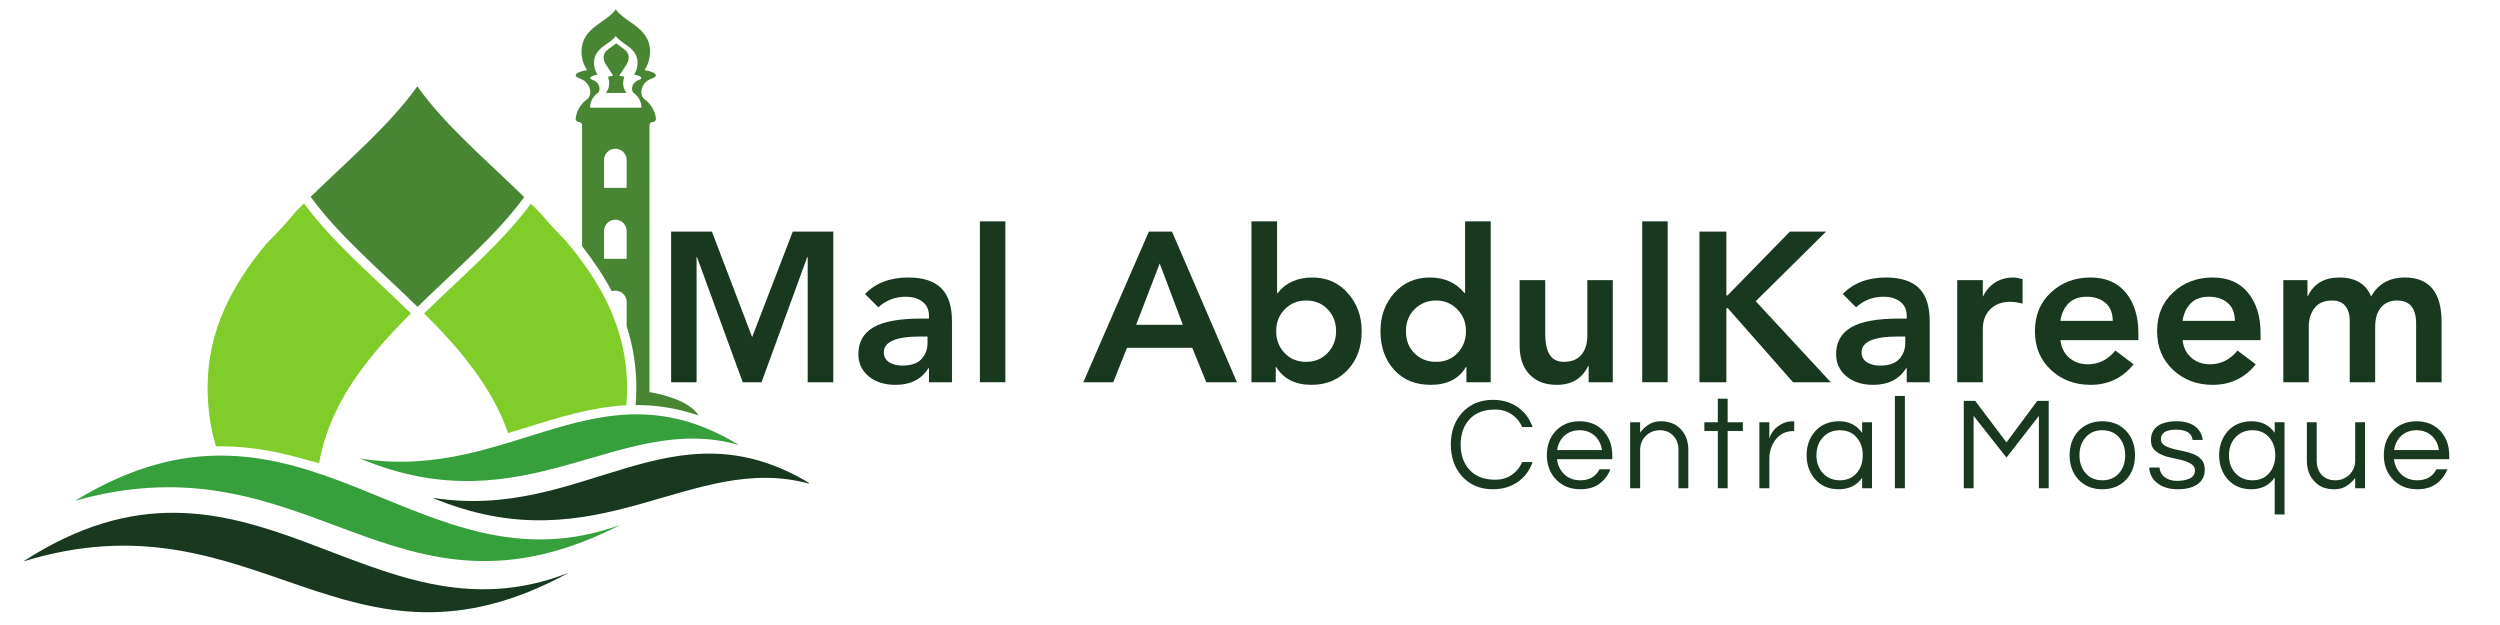 <?xml version="1.0" encoding="UTF-8"?> <svg xmlns="http://www.w3.org/2000/svg" xmlns:xlink="http://www.w3.org/1999/xlink" width="360" zoomAndPan="magnify" viewBox="0 0 270 67.5" height="90" preserveAspectRatio="xMidYMid meet" version="1.0"><defs><g></g><clipPath id="703b6eb4cc"><path d="M 2.48 55 L 62 55 L 62 67 L 2.48 67 Z M 2.48 55 " clip-rule="nonzero"></path></clipPath><clipPath id="335834acfe"><path d="M 46 48 L 87.352 48 L 87.352 57 L 46 57 Z M 46 48 " clip-rule="nonzero"></path></clipPath><clipPath id="839bf65e07"><path d="M 62 1.008 L 76 1.008 L 76 50 L 62 50 Z M 62 1.008 " clip-rule="nonzero"></path></clipPath></defs><path fill="#36a03d" d="M 8.109 54.082 C 33.59 46.895 42.52 69.25 67.023 56.68 C 45.094 64.676 32.875 38.922 8.109 54.082 " fill-opacity="1" fill-rule="nonzero"></path><g clip-path="url(#703b6eb4cc)"><path fill="#18381f" d="M 2.508 60.641 C 27.738 52.848 37.348 75.004 61.434 61.852 C 39.777 70.367 26.777 44.887 2.508 60.641 " fill-opacity="1" fill-rule="nonzero"></path></g><g clip-path="url(#335834acfe)"><path fill="#18381f" d="M 87.629 52.301 C 74.668 48.598 64.668 61.293 46.695 53.758 C 63.121 56.391 72.461 43.051 87.629 52.301 " fill-opacity="1" fill-rule="nonzero"></path></g><path fill="#36a03d" d="M 79.805 48.059 C 66.844 44.359 56.844 57.051 38.871 49.516 C 55.297 52.148 64.637 38.809 79.805 48.059 " fill-opacity="1" fill-rule="nonzero"></path><g clip-path="url(#839bf65e07)"><path fill="#498634" d="M 63.73 11.629 C 63.73 10.992 64.039 10.43 64.512 10.082 C 64.664 9.969 64.75 9.789 64.75 9.602 C 64.75 9.176 64.48 8.801 64.074 8.66 C 63.867 8.59 63.75 8.508 63.75 8.418 C 63.75 8.281 64.047 8.152 64.527 8.062 C 64.289 7.695 64.148 7.254 64.148 6.781 C 64.148 5.129 65.91 4.785 66.504 3.887 C 67.098 4.785 68.859 5.129 68.859 6.781 C 68.859 7.254 68.719 7.695 68.48 8.062 C 68.965 8.152 69.262 8.281 69.262 8.418 C 69.262 8.508 69.141 8.59 68.934 8.66 C 68.531 8.801 68.258 9.176 68.258 9.602 C 68.258 9.789 68.344 9.969 68.496 10.082 C 68.969 10.43 69.277 10.992 69.277 11.629 Z M 67.676 20.289 L 65.238 20.289 L 65.238 17.285 C 65.238 16.609 65.785 16.062 66.457 16.062 C 67.129 16.062 67.676 16.609 67.676 17.285 Z M 67.676 27.949 L 65.238 27.949 L 65.238 24.945 C 65.238 24.27 65.785 23.727 66.457 23.727 C 67.129 23.727 67.676 24.27 67.676 24.945 Z M 70.145 42.34 L 70.145 13.523 C 70.145 13.328 70.301 13.176 70.492 13.176 C 70.703 13.176 70.867 12.988 70.84 12.777 C 70.73 11.949 70.285 11.223 69.645 10.746 C 69.406 10.57 69.262 10.289 69.262 9.992 C 69.262 9.32 69.691 8.73 70.324 8.508 C 70.652 8.395 70.836 8.266 70.836 8.129 C 70.836 7.91 70.371 7.711 69.613 7.566 C 69.988 6.988 70.207 6.297 70.207 5.555 C 70.207 2.957 67.438 2.418 66.504 1.004 C 65.57 2.418 62.801 2.957 62.801 5.555 C 62.801 6.297 63.023 6.988 63.398 7.566 C 62.641 7.711 62.172 7.91 62.172 8.129 C 62.172 8.266 62.359 8.395 62.688 8.508 C 63.32 8.73 63.75 9.32 63.75 9.992 C 63.75 10.289 63.605 10.57 63.367 10.746 C 62.727 11.223 62.277 11.949 62.172 12.777 C 62.145 12.988 62.305 13.176 62.516 13.176 C 62.707 13.176 62.863 13.328 62.863 13.523 L 62.863 26.59 C 64.148 28.223 65.215 29.836 66.066 31.453 C 66.191 31.41 66.32 31.387 66.457 31.387 C 67.129 31.387 67.676 31.934 67.676 32.605 L 67.676 35.23 C 68.379 37.395 68.723 39.586 68.723 41.855 C 68.723 42.477 68.695 43.109 68.645 43.746 C 68.684 43.746 68.719 43.746 68.758 43.746 C 71.027 43.746 73.238 44.117 75.43 44.867 C 74.797 43.746 72.805 42.812 70.145 42.34 Z M 69.094 49.098 C 69.148 49.082 69.199 49.07 69.254 49.055 C 69.18 49.07 69.109 49.086 69.039 49.105 C 69.055 49.102 69.074 49.098 69.094 49.098 " fill-opacity="1" fill-rule="nonzero"></path></g><path fill="#498634" d="M 67.902 6.195 C 67.902 5.691 67.613 5.438 66.902 4.941 C 66.785 4.859 66.664 4.773 66.551 4.688 C 66.43 4.773 66.312 4.859 66.195 4.941 C 65.484 5.438 65.195 5.691 65.195 6.195 C 65.195 6.453 65.27 6.711 65.414 6.93 L 66.223 8.18 L 65.66 8.285 C 65.75 8.516 65.797 8.762 65.797 9.016 C 65.797 9.391 65.664 9.754 65.43 10.039 L 67.668 10.039 C 67.434 9.754 67.301 9.391 67.301 9.016 C 67.301 8.762 67.348 8.516 67.438 8.285 L 66.875 8.18 L 67.684 6.93 C 67.828 6.711 67.902 6.453 67.902 6.195 " fill-opacity="1" fill-rule="nonzero"></path><path fill="#80cc28" d="M 61.043 25.949 C 60.113 25 59.227 24.047 58.414 23.078 C 58.059 22.715 57.699 22.352 57.336 21.992 C 55.082 25.066 52.098 27.883 48.941 30.855 C 47.906 31.828 46.84 32.836 45.805 33.848 C 49.641 37.664 53.141 41.797 54.879 46.773 C 55.504 46.586 56.125 46.391 56.742 46.199 C 60.418 45.051 63.906 43.961 67.641 43.773 C 67.691 43.141 67.723 42.504 67.723 41.855 C 67.723 35.492 64.859 30.43 61.043 25.949 Z M 32.828 21.965 C 32.566 22.227 32.305 22.484 32.043 22.75 C 31.062 23.945 29.969 25.121 28.809 26.285 C 25.133 30.684 22.418 35.652 22.418 41.855 C 22.418 44.062 22.73 46.191 23.32 48.207 C 23.496 48.203 23.672 48.203 23.848 48.203 C 27.184 48.203 30.32 48.824 33.34 49.738 C 33.719 49.824 34.09 49.914 34.465 50.012 C 34.953 47.215 36.004 44.684 37.41 42.336 C 39.27 39.242 41.746 36.473 44.379 33.844 C 43.344 32.836 42.277 31.828 41.246 30.855 C 38.078 27.871 35.086 25.051 32.828 21.965 " fill-opacity="1" fill-rule="nonzero"></path><path fill="#498634" d="M 56.613 21.281 C 52.426 17.203 47.977 13.441 45.07 9.316 C 42.164 13.43 37.73 17.188 33.551 21.254 C 36.504 25.34 40.938 29.082 45.094 33.141 C 49.238 29.09 53.664 25.355 56.613 21.281 " fill-opacity="1" fill-rule="nonzero"></path><g fill="#18381f" fill-opacity="1"><g transform="translate(70.59, 41.282)"><g><path d="M 6.297 -16.266 L 10.641 -4.875 L 15.031 -16.266 L 19.406 -16.266 L 19.406 0 L 16.641 0 L 16.641 -13.516 L 16.594 -13.516 L 11.656 0 L 9.625 0 L 4.688 -13.516 L 4.641 -13.516 L 4.641 0 L 1.891 0 L 1.891 -16.266 Z M 6.297 -16.266 "></path></g></g></g><g fill="#18381f" fill-opacity="1"><g transform="translate(91.875, 41.282)"><g><path d="M 6.234 -11.312 C 7.805 -11.312 8.984 -10.93 9.766 -10.172 C 10.547 -9.41 10.938 -8.219 10.938 -6.594 L 10.938 0 L 8.453 0 L 8.453 -1.516 L 8.391 -1.516 C 7.641 -0.316 6.457 0.281 4.844 0.281 C 3.656 0.281 2.688 -0.023 1.938 -0.641 C 1.195 -1.266 0.828 -2.062 0.828 -3.031 C 0.828 -4.32 1.363 -5.285 2.438 -5.922 C 3.508 -6.555 5.234 -6.875 7.609 -6.875 L 8.453 -6.875 L 8.453 -7.188 C 8.453 -7.832 8.223 -8.332 7.766 -8.688 C 7.305 -9.051 6.695 -9.234 5.938 -9.234 C 4.801 -9.234 3.816 -8.852 2.984 -8.094 L 1.547 -9.531 C 2.691 -10.719 4.254 -11.312 6.234 -11.312 Z M 3.578 -3.234 C 3.578 -2.766 3.77 -2.406 4.156 -2.156 C 4.551 -1.914 5.016 -1.797 5.547 -1.797 C 6.492 -1.797 7.188 -2.023 7.625 -2.484 C 8.07 -2.953 8.297 -3.539 8.297 -4.25 L 8.297 -4.938 L 7.5 -4.938 C 4.883 -4.938 3.578 -4.367 3.578 -3.234 Z M 3.578 -3.234 "></path></g></g></g><g fill="#18381f" fill-opacity="1"><g transform="translate(104.218, 41.282)"><g><path d="M 4.359 -17.375 L 4.359 0 L 1.609 0 L 1.609 -17.375 Z M 4.359 -17.375 "></path></g></g></g><g fill="#18381f" fill-opacity="1"><g transform="translate(110.195, 41.282)"><g></g></g></g><g fill="#18381f" fill-opacity="1"><g transform="translate(116.998, 41.282)"><g><path d="M 9.578 -16.266 L 16.594 0 L 13.281 0 L 11.766 -3.719 L 4.719 -3.719 L 3.234 0 L 0 0 L 7.078 -16.266 Z M 5.703 -6.203 L 10.75 -6.203 L 8.25 -12.828 Z M 5.703 -6.203 "></path></g></g></g><g fill="#18381f" fill-opacity="1"><g transform="translate(133.594, 41.282)"><g><path d="M 4.328 -17.375 L 4.328 -9.625 L 4.391 -9.625 C 5.273 -10.75 6.523 -11.312 8.141 -11.312 C 9.703 -11.312 10.977 -10.75 11.969 -9.625 C 12.969 -8.508 13.469 -7.141 13.469 -5.516 C 13.469 -3.797 12.961 -2.398 11.953 -1.328 C 10.941 -0.254 9.641 0.281 8.047 0.281 C 6.297 0.281 5.023 -0.363 4.234 -1.656 L 4.188 -1.656 L 4.188 0 L 1.562 0 L 1.562 -17.375 Z M 4.234 -5.516 C 4.234 -4.578 4.535 -3.789 5.141 -3.156 C 5.742 -2.52 6.52 -2.203 7.469 -2.203 C 8.406 -2.203 9.176 -2.52 9.781 -3.156 C 10.395 -3.789 10.703 -4.578 10.703 -5.516 C 10.703 -6.461 10.398 -7.25 9.797 -7.875 C 9.191 -8.508 8.41 -8.828 7.453 -8.828 C 6.547 -8.828 5.781 -8.508 5.156 -7.875 C 4.539 -7.25 4.234 -6.461 4.234 -5.516 Z M 4.234 -5.516 "></path></g></g></g><g fill="#18381f" fill-opacity="1"><g transform="translate(148.075, 41.282)"><g><path d="M 12.922 -17.375 L 12.922 0 L 10.297 0 L 10.297 -1.656 L 10.25 -1.656 C 9.488 -0.363 8.219 0.281 6.438 0.281 C 4.789 0.281 3.473 -0.258 2.484 -1.344 C 1.504 -2.438 1.016 -3.828 1.016 -5.516 C 1.016 -7.141 1.508 -8.508 2.5 -9.625 C 3.5 -10.75 4.781 -11.312 6.344 -11.312 C 7.926 -11.312 9.176 -10.75 10.094 -9.625 L 10.156 -9.625 L 10.156 -17.375 Z M 3.766 -5.516 C 3.766 -4.535 4.07 -3.738 4.688 -3.125 C 5.312 -2.508 6.086 -2.203 7.016 -2.203 C 7.973 -2.203 8.75 -2.52 9.344 -3.156 C 9.945 -3.789 10.25 -4.578 10.25 -5.516 C 10.25 -6.461 9.938 -7.25 9.312 -7.875 C 8.695 -8.508 7.93 -8.828 7.016 -8.828 C 6.109 -8.828 5.336 -8.516 4.703 -7.891 C 4.078 -7.273 3.766 -6.484 3.766 -5.516 Z M 3.766 -5.516 "></path></g></g></g><g fill="#18381f" fill-opacity="1"><g transform="translate(162.557, 41.282)"><g><path d="M 4.328 -11.031 L 4.328 -5.328 C 4.328 -4.223 4.492 -3.426 4.828 -2.938 C 5.16 -2.445 5.664 -2.203 6.344 -2.203 C 7.164 -2.203 7.789 -2.453 8.219 -2.953 C 8.656 -3.461 8.875 -4.148 8.875 -5.016 L 8.875 -11.031 L 11.625 -11.031 L 11.625 0 L 9.016 0 L 9.016 -1.766 L 8.969 -1.766 C 8.32 -0.398 7.191 0.281 5.578 0.281 C 4.336 0.281 3.359 -0.086 2.641 -0.828 C 1.922 -1.578 1.562 -2.625 1.562 -3.969 L 1.562 -11.031 Z M 4.328 -11.031 "></path></g></g></g><g fill="#18381f" fill-opacity="1"><g transform="translate(175.75, 41.282)"><g><path d="M 4.359 -17.375 L 4.359 0 L 1.609 0 L 1.609 -17.375 Z M 4.359 -17.375 "></path></g></g></g><g fill="#18381f" fill-opacity="1"><g transform="translate(181.727, 41.282)"><g><path d="M 4.719 -16.266 L 4.719 -9.375 L 4.844 -9.375 L 11.578 -16.266 L 15.484 -16.266 L 7.891 -8.75 L 16 0 L 11.922 0 L 4.875 -8 L 4.719 -8 L 4.719 0 L 1.812 0 L 1.812 -16.266 Z M 4.719 -16.266 "></path></g></g></g><g fill="#18381f" fill-opacity="1"><g transform="translate(197.472, 41.282)"><g><path d="M 6.234 -11.312 C 7.805 -11.312 8.984 -10.93 9.766 -10.172 C 10.547 -9.41 10.938 -8.219 10.938 -6.594 L 10.938 0 L 8.453 0 L 8.453 -1.516 L 8.391 -1.516 C 7.641 -0.316 6.457 0.281 4.844 0.281 C 3.656 0.281 2.688 -0.023 1.938 -0.641 C 1.195 -1.266 0.828 -2.062 0.828 -3.031 C 0.828 -4.32 1.363 -5.285 2.438 -5.922 C 3.508 -6.555 5.234 -6.875 7.609 -6.875 L 8.453 -6.875 L 8.453 -7.188 C 8.453 -7.832 8.223 -8.332 7.766 -8.688 C 7.305 -9.051 6.695 -9.234 5.938 -9.234 C 4.801 -9.234 3.816 -8.852 2.984 -8.094 L 1.547 -9.531 C 2.691 -10.719 4.254 -11.312 6.234 -11.312 Z M 3.578 -3.234 C 3.578 -2.766 3.77 -2.406 4.156 -2.156 C 4.551 -1.914 5.016 -1.797 5.547 -1.797 C 6.492 -1.797 7.188 -2.023 7.625 -2.484 C 8.07 -2.953 8.297 -3.539 8.297 -4.25 L 8.297 -4.938 L 7.5 -4.938 C 4.883 -4.938 3.578 -4.367 3.578 -3.234 Z M 3.578 -3.234 "></path></g></g></g><g fill="#18381f" fill-opacity="1"><g transform="translate(209.816, 41.282)"><g><path d="M 7.625 -11.312 C 7.852 -11.312 8.188 -11.254 8.625 -11.141 L 8.625 -8.484 C 8.145 -8.617 7.695 -8.688 7.281 -8.688 C 6.383 -8.688 5.664 -8.414 5.125 -7.875 C 4.594 -7.344 4.328 -6.633 4.328 -5.75 L 4.328 0 L 1.562 0 L 1.562 -11.031 L 4.328 -11.031 L 4.328 -9.281 L 4.359 -9.281 C 4.672 -9.926 5.109 -10.426 5.672 -10.781 C 6.242 -11.133 6.895 -11.312 7.625 -11.312 Z M 7.625 -11.312 "></path></g></g></g><g fill="#18381f" fill-opacity="1"><g transform="translate(218.757, 41.282)"><g><path d="M 7.016 -11.312 C 8.672 -11.312 9.945 -10.758 10.844 -9.656 C 11.738 -8.551 12.188 -7.109 12.188 -5.328 L 12.188 -4.547 L 3.766 -4.547 C 3.859 -3.754 4.176 -3.117 4.719 -2.641 C 5.27 -2.172 5.941 -1.938 6.734 -1.938 C 7.898 -1.938 8.891 -2.43 9.703 -3.422 L 11.672 -1.938 C 10.484 -0.457 8.93 0.281 7.016 0.281 C 5.328 0.281 3.906 -0.254 2.75 -1.328 C 1.594 -2.398 1.016 -3.797 1.016 -5.516 C 1.016 -7.234 1.594 -8.629 2.75 -9.703 C 3.906 -10.773 5.328 -11.312 7.016 -11.312 Z M 9.422 -6.625 C 9.41 -7.488 9.145 -8.141 8.625 -8.578 C 8.102 -9.016 7.426 -9.234 6.594 -9.234 C 5.77 -9.234 5.117 -8.992 4.641 -8.516 C 4.172 -8.035 3.879 -7.406 3.766 -6.625 Z M 9.422 -6.625 "></path></g></g></g><g fill="#18381f" fill-opacity="1"><g transform="translate(231.951, 41.282)"><g><path d="M 7.016 -11.312 C 8.672 -11.312 9.945 -10.758 10.844 -9.656 C 11.738 -8.551 12.188 -7.109 12.188 -5.328 L 12.188 -4.547 L 3.766 -4.547 C 3.859 -3.754 4.176 -3.117 4.719 -2.641 C 5.27 -2.172 5.941 -1.938 6.734 -1.938 C 7.898 -1.938 8.891 -2.43 9.703 -3.422 L 11.672 -1.938 C 10.484 -0.457 8.93 0.281 7.016 0.281 C 5.328 0.281 3.906 -0.254 2.75 -1.328 C 1.594 -2.398 1.016 -3.797 1.016 -5.516 C 1.016 -7.234 1.594 -8.629 2.75 -9.703 C 3.906 -10.773 5.328 -11.312 7.016 -11.312 Z M 9.422 -6.625 C 9.41 -7.488 9.145 -8.141 8.625 -8.578 C 8.102 -9.016 7.426 -9.234 6.594 -9.234 C 5.77 -9.234 5.117 -8.992 4.641 -8.516 C 4.172 -8.035 3.879 -7.406 3.766 -6.625 Z M 9.422 -6.625 "></path></g></g></g><g fill="#18381f" fill-opacity="1"><g transform="translate(245.145, 41.282)"><g><path d="M 7.5 -11.312 C 9.227 -11.312 10.375 -10.629 10.938 -9.266 C 11.707 -10.629 12.922 -11.312 14.578 -11.312 C 17.223 -11.312 18.547 -9.707 18.547 -6.5 L 18.547 0 L 15.797 0 L 15.797 -6.328 C 15.797 -7.992 15.113 -8.828 13.75 -8.828 C 13.008 -8.828 12.426 -8.578 12 -8.078 C 11.582 -7.578 11.375 -6.875 11.375 -5.969 L 11.375 0 L 8.625 0 L 8.625 -6.641 C 8.625 -7.328 8.461 -7.863 8.141 -8.25 C 7.816 -8.633 7.348 -8.828 6.734 -8.828 C 5.879 -8.828 5.242 -8.555 4.828 -8.016 C 4.41 -7.484 4.203 -6.816 4.203 -6.016 L 4.203 0 L 1.453 0 L 1.453 -11.031 L 4.062 -11.031 L 4.062 -9.312 L 4.109 -9.312 C 4.754 -10.645 5.883 -11.312 7.5 -11.312 Z M 7.5 -11.312 "></path></g></g></g><g fill="#18381f" fill-opacity="1"><g transform="translate(156.126, 52.731)"><g><path d="M 5.359 -0.922 C 6.035 -0.922 6.625 -1.094 7.125 -1.438 C 7.633 -1.781 8.016 -2.242 8.266 -2.828 L 9.391 -2.828 C 9.078 -1.93 8.562 -1.227 7.844 -0.719 C 7.07 -0.164 6.16 0.109 5.109 0.109 C 3.734 0.109 2.617 -0.359 1.766 -1.297 C 0.961 -2.203 0.562 -3.344 0.562 -4.719 C 0.562 -6.094 0.961 -7.234 1.766 -8.141 C 2.617 -9.078 3.734 -9.547 5.109 -9.547 C 6.16 -9.547 7.07 -9.27 7.844 -8.719 C 8.562 -8.207 9.078 -7.504 9.391 -6.609 L 8.266 -6.609 C 8.016 -7.191 7.633 -7.648 7.125 -7.984 C 6.625 -8.328 6.035 -8.5 5.359 -8.5 C 4.68 -8.5 4.117 -8.398 3.672 -8.203 C 3.223 -8.016 2.848 -7.75 2.547 -7.406 C 1.93 -6.719 1.625 -5.82 1.625 -4.719 C 1.625 -3.613 1.93 -2.719 2.547 -2.031 C 3.191 -1.289 4.129 -0.922 5.359 -0.922 Z M 5.359 -0.922 "></path></g></g></g><g fill="#18381f" fill-opacity="1"><g transform="translate(166.577, 52.731)"><g><path d="M 4.109 -0.859 C 5.066 -0.859 5.754 -1.254 6.172 -2.047 L 7.344 -2.047 C 7.094 -1.398 6.695 -0.879 6.156 -0.484 C 5.625 -0.086 4.938 0.109 4.094 0.109 C 3.02 0.109 2.145 -0.242 1.469 -0.953 C 0.812 -1.648 0.484 -2.52 0.484 -3.562 C 0.484 -4.613 0.797 -5.484 1.422 -6.172 C 2.086 -6.879 2.953 -7.234 4.016 -7.234 C 5.078 -7.234 5.941 -6.879 6.609 -6.172 C 7.234 -5.484 7.547 -4.613 7.547 -3.562 L 7.547 -3.141 L 1.578 -3.141 C 1.66 -2.484 1.922 -1.941 2.359 -1.516 C 2.816 -1.078 3.398 -0.859 4.109 -0.859 Z M 4.016 -6.266 C 3.359 -6.266 2.805 -6.062 2.359 -5.656 C 1.941 -5.27 1.688 -4.758 1.594 -4.125 L 6.438 -4.125 C 6.344 -4.758 6.086 -5.27 5.672 -5.656 C 5.223 -6.062 4.672 -6.266 4.016 -6.266 Z M 4.016 -6.266 "></path></g></g></g><g fill="#18381f" fill-opacity="1"><g transform="translate(175.135, 52.731)"><g><path d="M 2 -7.125 L 2 -6.016 C 2.25 -6.359 2.555 -6.645 2.922 -6.875 C 3.297 -7.113 3.723 -7.234 4.203 -7.234 C 4.68 -7.234 5.086 -7.164 5.422 -7.031 C 5.766 -6.906 6.066 -6.707 6.328 -6.438 C 6.91 -5.863 7.203 -5.098 7.203 -4.141 L 7.203 0 L 6.141 0 L 6.141 -4.125 C 6.141 -4.77 5.953 -5.285 5.578 -5.672 C 5.211 -6.066 4.734 -6.266 4.141 -6.266 C 3.547 -6.266 3.039 -6.066 2.625 -5.672 C 2.207 -5.266 2 -4.742 2 -4.109 L 2 0 L 0.922 0 L 0.922 -7.125 Z M 2 -7.125 "></path></g></g></g><g fill="#18381f" fill-opacity="1"><g transform="translate(183.821, 52.731)"><g><path d="M 1.703 0 L 1.703 -6.188 L 0.25 -6.188 L 0.25 -7.125 L 1.703 -7.125 L 1.703 -9.672 L 2.766 -9.672 L 2.766 -7.125 L 4.406 -7.125 L 4.406 -6.188 L 2.766 -6.188 L 2.766 0 Z M 1.703 0 "></path></g></g></g><g fill="#18381f" fill-opacity="1"><g transform="translate(189.089, 52.731)"><g><path d="M 4.688 -7.234 L 4.688 -6.172 L 4.562 -6.172 C 3.789 -6.172 3.16 -5.863 2.672 -5.25 C 2.223 -4.656 2 -3.953 2 -3.141 L 2 0 L 0.922 0 L 0.922 -7.125 L 2 -7.125 L 2 -5.375 C 2.227 -6.113 2.723 -6.66 3.484 -7.016 C 3.797 -7.16 4.172 -7.234 4.609 -7.234 Z M 4.688 -7.234 "></path></g></g></g><g fill="#18381f" fill-opacity="1"><g transform="translate(194.629, 52.731)"><g><path d="M 6.484 -1.141 C 5.91 -0.305 5.062 0.109 3.938 0.109 C 2.906 0.109 2.066 -0.242 1.422 -0.953 C 0.797 -1.66 0.484 -2.531 0.484 -3.562 C 0.484 -4.594 0.797 -5.461 1.422 -6.172 C 2.066 -6.879 2.926 -7.234 4 -7.234 C 5.07 -7.234 5.898 -6.812 6.484 -5.969 L 6.484 -7.125 L 7.547 -7.125 L 7.547 0 L 6.484 0 Z M 4.078 -0.859 C 4.848 -0.859 5.457 -1.125 5.906 -1.656 C 6.332 -2.156 6.547 -2.789 6.547 -3.562 C 6.547 -4.332 6.332 -4.969 5.906 -5.469 C 5.457 -6 4.848 -6.266 4.078 -6.266 C 3.316 -6.266 2.695 -6 2.219 -5.469 C 1.77 -4.969 1.547 -4.332 1.547 -3.562 C 1.547 -2.789 1.77 -2.156 2.219 -1.656 C 2.695 -1.125 3.316 -0.859 4.078 -0.859 Z M 4.078 -0.859 "></path></g></g></g><g fill="#18381f" fill-opacity="1"><g transform="translate(203.727, 52.731)"><g><path d="M 2 0 L 0.922 0 L 0.922 -9.969 L 2 -9.969 Z M 2 0 "></path></g></g></g><g fill="#18381f" fill-opacity="1"><g transform="translate(207.273, 52.731)"><g></g></g></g><g fill="#18381f" fill-opacity="1"><g transform="translate(210.933, 52.731)"><g><path d="M 10.328 -9.438 L 10.328 0 L 9.266 0 L 9.266 -7.812 L 5.766 -3.312 L 2.219 -7.812 L 2.219 0 L 1.156 0 L 1.156 -9.438 L 2.391 -9.438 L 5.766 -4.953 L 9.094 -9.438 Z M 10.328 -9.438 "></path></g></g></g><g fill="#18381f" fill-opacity="1"><g transform="translate(223.036, 52.731)"><g><path d="M 4.016 -7.234 C 5.078 -7.234 5.941 -6.879 6.609 -6.172 C 7.234 -5.484 7.547 -4.613 7.547 -3.562 C 7.547 -2.508 7.234 -1.641 6.609 -0.953 C 5.941 -0.242 5.078 0.109 4.016 0.109 C 2.953 0.109 2.086 -0.242 1.422 -0.953 C 0.797 -1.641 0.484 -2.508 0.484 -3.562 C 0.484 -4.613 0.797 -5.484 1.422 -6.172 C 2.086 -6.879 2.953 -7.234 4.016 -7.234 Z M 4.016 -0.859 C 4.785 -0.859 5.395 -1.125 5.844 -1.656 C 6.27 -2.156 6.484 -2.789 6.484 -3.562 C 6.484 -4.332 6.27 -4.969 5.844 -5.469 C 5.395 -6 4.785 -6.266 4.016 -6.266 C 3.242 -6.266 2.633 -6 2.188 -5.469 C 1.758 -4.969 1.547 -4.332 1.547 -3.562 C 1.547 -2.789 1.758 -2.156 2.188 -1.656 C 2.633 -1.125 3.242 -0.859 4.016 -0.859 Z M 4.016 -0.859 "></path></g></g></g><g fill="#18381f" fill-opacity="1"><g transform="translate(231.693, 52.731)"><g><path d="M 5.109 -5.219 C 5.016 -5.957 4.422 -6.328 3.328 -6.328 C 2.234 -6.328 1.688 -5.984 1.688 -5.297 C 1.688 -5.016 1.801 -4.801 2.031 -4.656 C 2.258 -4.508 2.551 -4.383 2.906 -4.281 C 3.258 -4.188 3.641 -4.098 4.047 -4.016 C 4.461 -3.941 4.848 -3.832 5.203 -3.688 C 5.555 -3.539 5.848 -3.336 6.078 -3.078 C 6.305 -2.816 6.422 -2.469 6.422 -2.031 C 6.422 -1.332 6.16 -0.801 5.641 -0.438 C 5.117 -0.07 4.41 0.109 3.516 0.109 C 2.566 0.109 1.812 -0.125 1.25 -0.594 C 0.738 -1.008 0.461 -1.555 0.422 -2.234 L 1.531 -2.234 C 1.602 -1.578 1.977 -1.133 2.656 -0.906 C 2.895 -0.832 3.133 -0.797 3.375 -0.797 C 3.625 -0.797 3.852 -0.812 4.062 -0.844 C 4.27 -0.875 4.473 -0.926 4.672 -1 C 5.129 -1.176 5.359 -1.484 5.359 -1.922 C 5.359 -2.211 5.238 -2.438 5 -2.594 C 4.77 -2.75 4.477 -2.879 4.125 -2.984 C 3.781 -3.086 3.398 -3.176 2.984 -3.25 C 2.566 -3.332 2.18 -3.445 1.828 -3.594 C 1.484 -3.738 1.191 -3.93 0.953 -4.172 C 0.723 -4.422 0.609 -4.766 0.609 -5.203 C 0.609 -5.848 0.844 -6.348 1.312 -6.703 C 1.789 -7.055 2.488 -7.234 3.406 -7.234 C 4.281 -7.234 4.969 -7.023 5.469 -6.609 C 5.883 -6.254 6.129 -5.789 6.203 -5.219 Z M 5.109 -5.219 "></path></g></g></g><g fill="#18381f" fill-opacity="1"><g transform="translate(239.183, 52.731)"><g><path d="M 6.484 -1.156 C 5.898 -0.312 5.051 0.109 3.938 0.109 C 2.906 0.109 2.066 -0.242 1.422 -0.953 C 0.797 -1.66 0.484 -2.531 0.484 -3.562 C 0.484 -4.594 0.797 -5.461 1.422 -6.172 C 2.066 -6.879 2.926 -7.234 4 -7.234 C 5.082 -7.234 5.91 -6.816 6.484 -5.984 L 6.484 -7.125 L 7.547 -7.125 L 7.547 2.828 L 6.484 2.828 Z M 4.078 -6.266 C 3.316 -6.266 2.695 -6 2.219 -5.469 C 1.77 -4.969 1.547 -4.332 1.547 -3.562 C 1.547 -2.789 1.77 -2.156 2.219 -1.656 C 2.695 -1.125 3.316 -0.859 4.078 -0.859 C 4.848 -0.859 5.457 -1.125 5.906 -1.656 C 6.332 -2.156 6.547 -2.789 6.547 -3.562 C 6.547 -4.332 6.332 -4.969 5.906 -5.469 C 5.457 -6 4.848 -6.266 4.078 -6.266 Z M 4.078 -6.266 "></path></g></g></g><g fill="#18381f" fill-opacity="1"><g transform="translate(248.282, 52.731)"><g><path d="M 6.078 0 L 6.078 -1.109 C 5.816 -0.766 5.5 -0.473 5.125 -0.234 C 4.758 -0.004 4.336 0.109 3.859 0.109 C 3.391 0.109 2.984 0.047 2.641 -0.078 C 2.297 -0.211 1.992 -0.414 1.734 -0.688 C 1.148 -1.258 0.859 -2.023 0.859 -2.984 L 0.859 -7.125 L 1.922 -7.125 L 1.922 -3 C 1.922 -2.352 2.102 -1.832 2.469 -1.438 C 2.844 -1.051 3.328 -0.859 3.922 -0.859 C 4.516 -0.859 5.02 -1.055 5.438 -1.453 C 5.863 -1.859 6.078 -2.379 6.078 -3.016 L 6.078 -7.125 L 7.141 -7.125 L 7.141 0 Z M 6.078 0 "></path></g></g></g><g fill="#18381f" fill-opacity="1"><g transform="translate(256.968, 52.731)"><g><path d="M 4.109 -0.859 C 5.066 -0.859 5.754 -1.254 6.172 -2.047 L 7.344 -2.047 C 7.094 -1.398 6.695 -0.879 6.156 -0.484 C 5.625 -0.086 4.938 0.109 4.094 0.109 C 3.02 0.109 2.145 -0.242 1.469 -0.953 C 0.812 -1.648 0.484 -2.52 0.484 -3.562 C 0.484 -4.613 0.797 -5.484 1.422 -6.172 C 2.086 -6.879 2.953 -7.234 4.016 -7.234 C 5.078 -7.234 5.941 -6.879 6.609 -6.172 C 7.234 -5.484 7.547 -4.613 7.547 -3.562 L 7.547 -3.141 L 1.578 -3.141 C 1.66 -2.484 1.922 -1.941 2.359 -1.516 C 2.816 -1.078 3.398 -0.859 4.109 -0.859 Z M 4.016 -6.266 C 3.359 -6.266 2.805 -6.062 2.359 -5.656 C 1.941 -5.27 1.688 -4.758 1.594 -4.125 L 6.438 -4.125 C 6.344 -4.758 6.086 -5.27 5.672 -5.656 C 5.223 -6.062 4.672 -6.266 4.016 -6.266 Z M 4.016 -6.266 "></path></g></g></g></svg> 